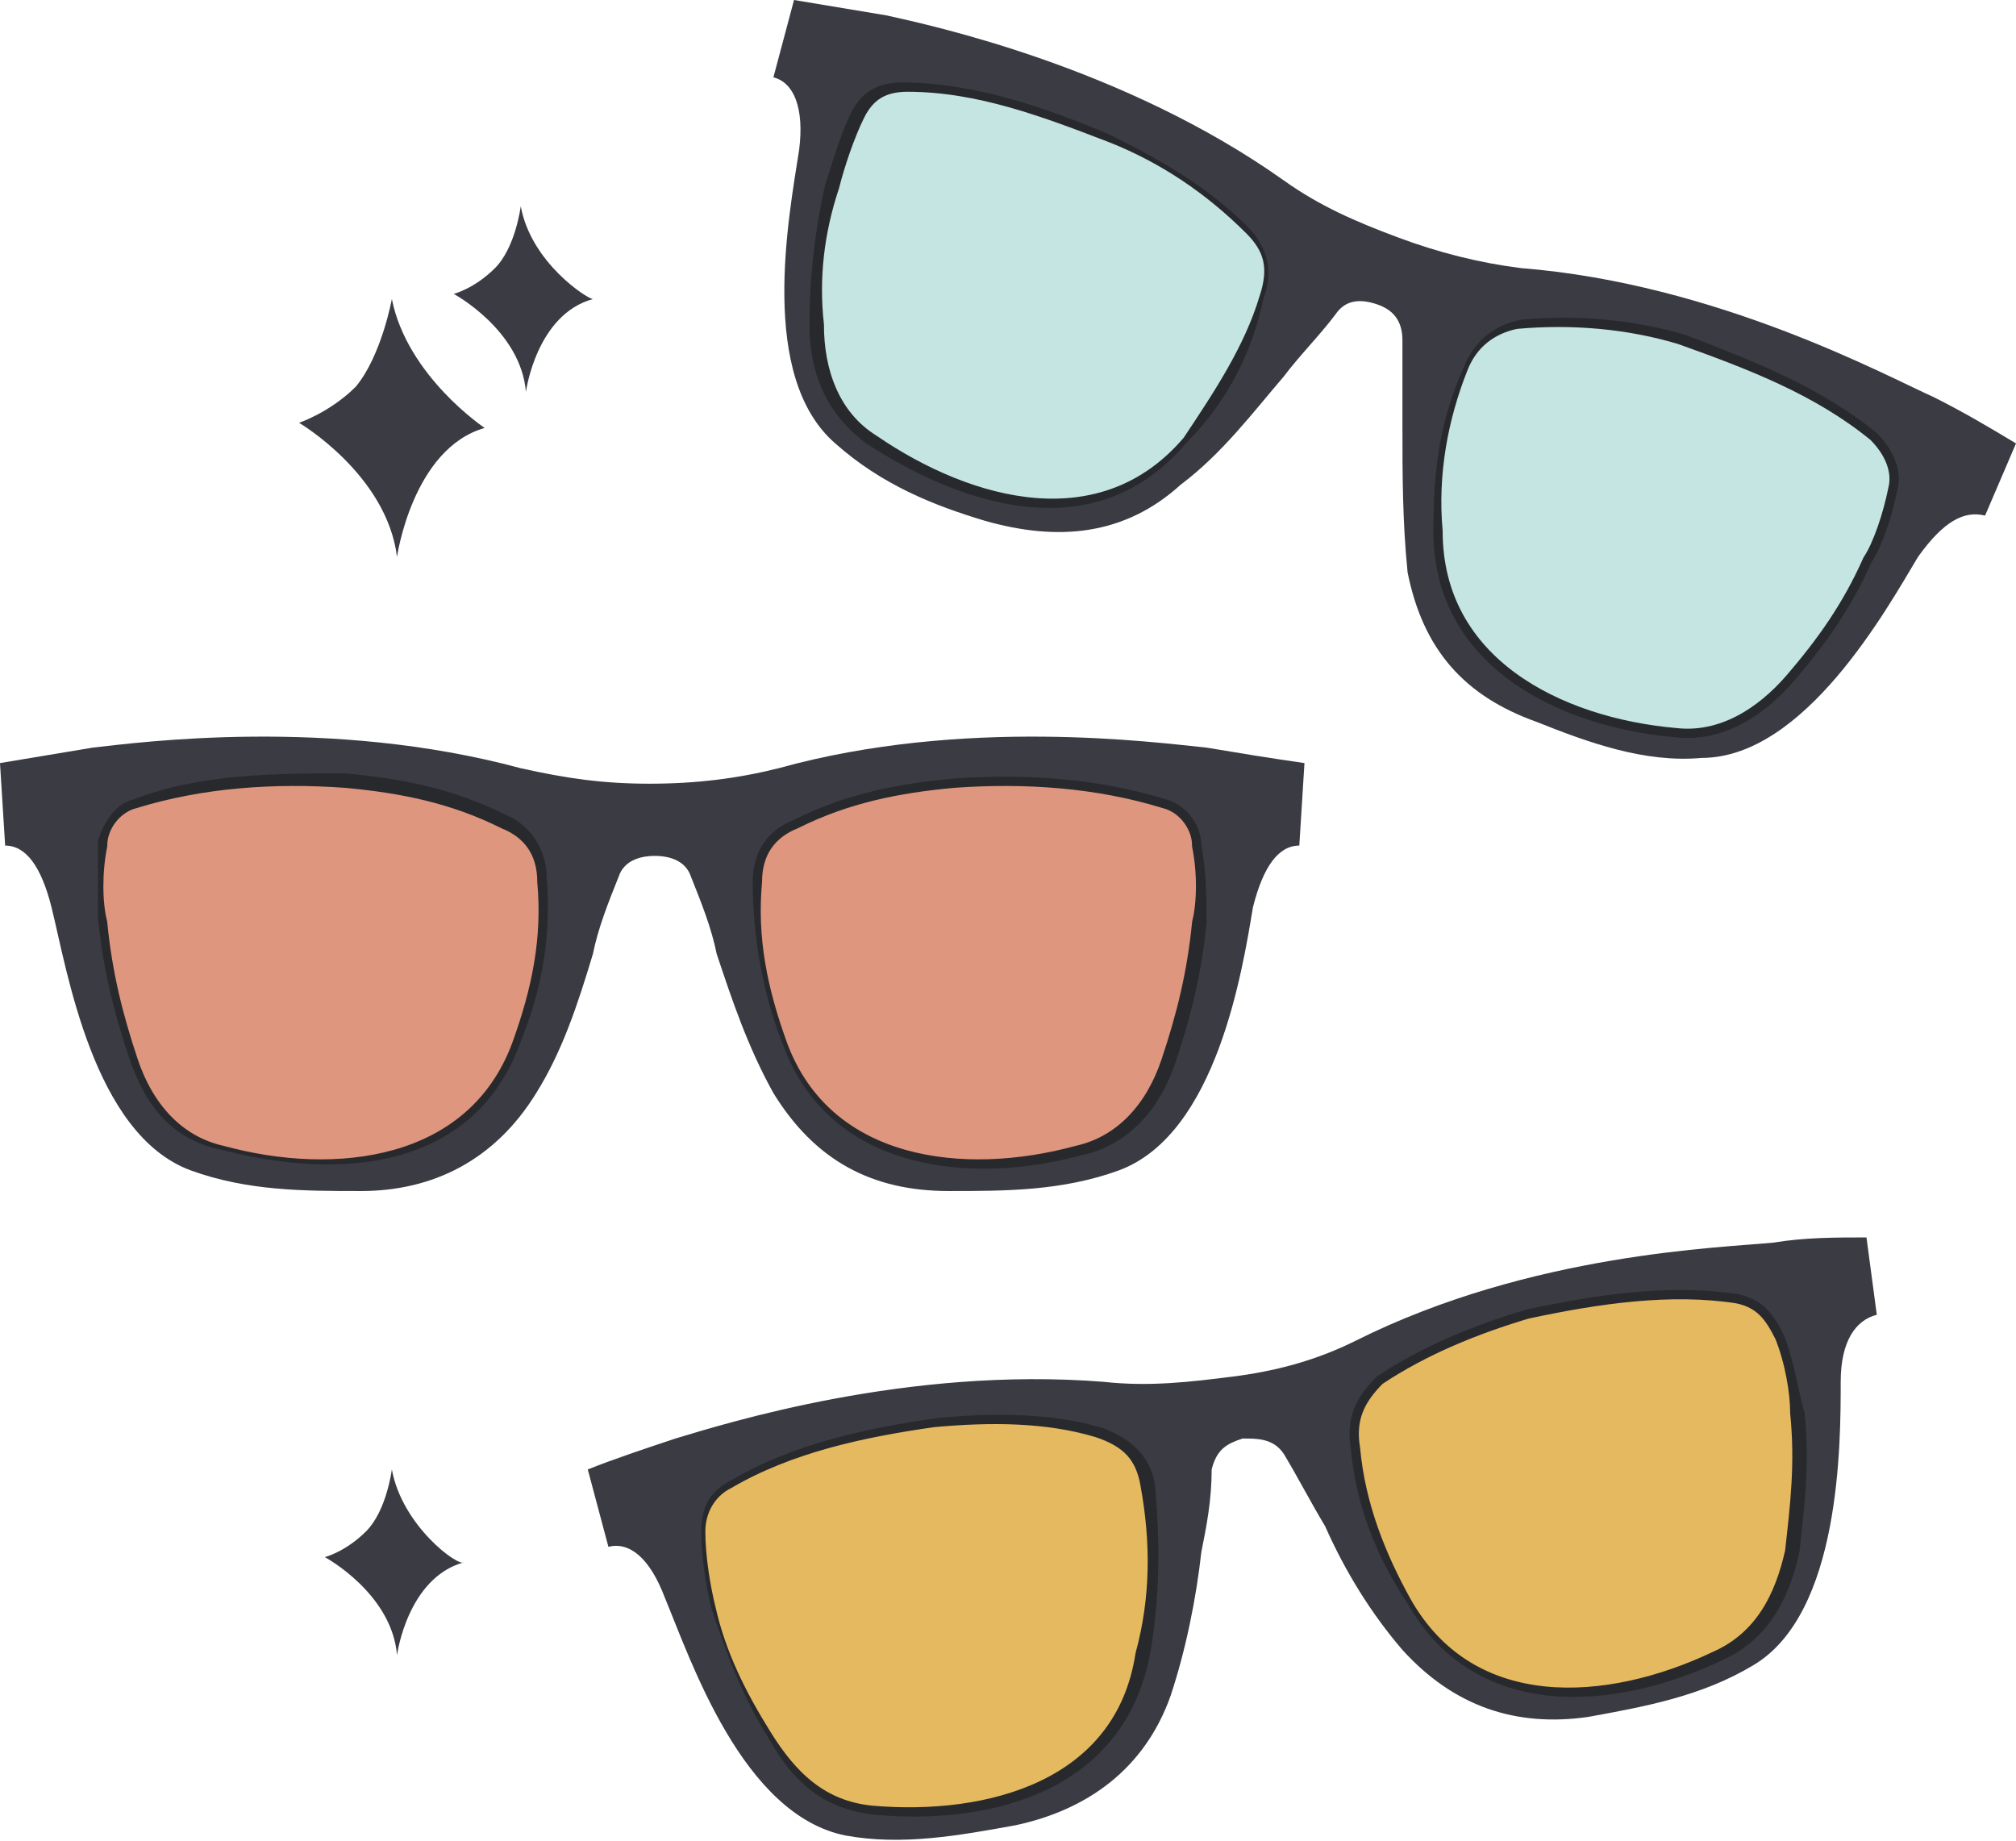 <?xml version="1.0" encoding="utf-8"?>
<!-- Generator: Adobe Illustrator 28.3.0, SVG Export Plug-In . SVG Version: 6.00 Build 0)  -->
<svg version="1.1" id="圖層_1" xmlns="http://www.w3.org/2000/svg" xmlns:xlink="http://www.w3.org/1999/xlink" x="0px" y="0px"
	 viewBox="0 0 39.1 35.7" style="enable-background:new 0 0 39.1 35.7;" xml:space="preserve">
<style type="text/css">
	.st0{opacity:0.7;}
	.st1{fill:#DA9B1D;}
	.st2{fill:none;stroke:#28292D;stroke-width:0.36;stroke-miterlimit:10;}
	.st3{fill:#3A3B43;}
	.st4{fill:#ACDAD7;}
	.st5{fill:#D06A47;}
</style>
<g>
	<g>
		<g class="st0">
			<path class="st1" d="M26.2,28.1c-0.1-0.6,0.1-1,0.5-1.4c0.9-0.6,1.9-1,2.9-1.3c1.4-0.3,2.8-0.5,4.1-0.3c0.5,0.1,0.7,0.4,0.9,0.8
				c0.2,0.5,0.3,1.1,0.3,1.5c0.1,1,0,1.8-0.1,2.7c-0.2,0.9-0.6,1.7-1.5,2.1c-2.1,1-4.8,1.2-6.1-1.1C26.7,30.2,26.3,29.2,26.2,28.1
				L26.2,28.1z M22.3,28.8c-0.1-0.6-0.4-0.9-1-1.1c-1-0.3-2.1-0.3-3.2-0.2c-1.4,0.2-2.8,0.5-4,1.2c-0.4,0.2-0.6,0.6-0.6,1
				c0,0.5,0.1,1.1,0.2,1.5c0.2,0.9,0.6,1.7,1.1,2.5c0.5,0.8,1.1,1.4,2.1,1.5c2.3,0.2,4.9-0.5,5.3-3.1C22.5,31,22.5,29.9,22.3,28.8
				L22.3,28.8z"/>
		</g>
		<path class="st2" d="M26.2,28.1c-0.1-0.6,0.1-1,0.5-1.4c0.9-0.6,1.9-1,2.9-1.3c1.4-0.3,2.8-0.5,4.1-0.3c0.5,0.1,0.7,0.4,0.9,0.8
			c0.2,0.5,0.3,1.1,0.3,1.5c0.1,1,0,1.8-0.1,2.7c-0.2,0.9-0.6,1.7-1.5,2.1c-2.1,1-4.8,1.2-6.1-1.1C26.7,30.2,26.3,29.2,26.2,28.1
			L26.2,28.1z M22.3,28.8c-0.1-0.6-0.4-0.9-1-1.1c-1-0.3-2.1-0.3-3.2-0.2c-1.4,0.2-2.8,0.5-4,1.2c-0.4,0.2-0.6,0.6-0.6,1
			c0,0.5,0.1,1.1,0.2,1.5c0.2,0.9,0.6,1.7,1.1,2.5c0.5,0.8,1.1,1.4,2.1,1.5c2.3,0.2,4.9-0.5,5.3-3.1C22.5,31,22.5,29.9,22.3,28.8
			L22.3,28.8z"/>
	</g>
	<path class="st3" d="M34.4,24.1c-1,0.1-4.7,0.2-8.1,1.9c-0.8,0.4-1.6,0.6-2.4,0.7c-0.8,0.1-1.6,0.2-2.5,0.1
		c-3.8-0.3-7.3,0.8-8.3,1.1c-0.6,0.2-1.2,0.4-1.7,0.6l0.4,1.5c0.4-0.1,0.8,0.2,1.1,1c0.5,1.2,1.5,4.2,3.5,4.6c1.1,0.2,2.2,0,3.3-0.2
		c1.4-0.3,2.5-1.1,3-2.5c0.3-0.9,0.5-1.9,0.6-2.8c0.1-0.5,0.2-1,0.2-1.6c0.1-0.4,0.3-0.5,0.6-0.6c0.3,0,0.6,0,0.8,0.3
		c0.3,0.5,0.5,0.9,0.8,1.4c0.4,0.9,0.9,1.7,1.5,2.4c1,1.1,2.2,1.5,3.6,1.3c1.1-0.2,2.2-0.4,3.2-1c1.7-1,1.7-4.3,1.7-5.5
		c0-0.8,0.3-1.2,0.7-1.3L36.2,24C35.6,24,35,24,34.4,24.1L34.4,24.1z M22.3,32.1c-0.5,2.6-3,3.3-5.3,3.1c-1-0.1-1.6-0.6-2.1-1.5
		c-0.5-0.8-0.8-1.6-1.1-2.5c-0.1-0.4-0.2-1-0.2-1.5c0-0.5,0.2-0.8,0.6-1c1.2-0.7,2.6-1,4-1.2c1.1-0.1,2.2-0.1,3.2,0.2
		c0.5,0.2,0.9,0.5,1,1.1C22.5,29.9,22.5,31,22.3,32.1L22.3,32.1z M35,27.4c0.1,1,0,1.8-0.1,2.7c-0.2,0.9-0.6,1.7-1.5,2.1
		c-2.1,1-4.8,1.2-6.1-1.1c-0.6-0.9-1-1.9-1.1-3c-0.1-0.6,0.1-1,0.5-1.4c0.9-0.6,1.9-1,2.9-1.3c1.4-0.3,2.8-0.5,4.1-0.3
		c0.5,0.1,0.7,0.4,0.9,0.8C34.8,26.4,34.9,27.1,35,27.4L35,27.4z"/>
</g>
<g>
	<g>
		<g class="st0">
			<path class="st4" d="M28.3,7.1c0.2-0.5,0.6-0.8,1.1-0.9c1.1-0.1,2.2,0,3.2,0.3C34,7,35.3,7.5,36.4,8.4c0.3,0.3,0.5,0.7,0.4,1.1
				c-0.1,0.5-0.3,1.1-0.5,1.4c-0.4,0.9-0.9,1.6-1.5,2.3c-0.6,0.7-1.4,1.2-2.3,1.1c-2.3-0.2-4.7-1.4-4.7-4
				C27.7,9.2,27.9,8.1,28.3,7.1L28.3,7.1z M24.6,5.8c0.2-0.6,0.1-1-0.3-1.4c-0.8-0.8-1.7-1.4-2.7-1.8c-1.3-0.5-2.6-1-4-1
				c-0.5,0-0.8,0.2-1,0.6c-0.2,0.4-0.4,1-0.5,1.4c-0.3,0.9-0.4,1.8-0.3,2.7c0,0.9,0.3,1.8,1.1,2.3c1.9,1.3,4.5,2,6.2,0
				C23.7,7.7,24.3,6.8,24.6,5.8L24.6,5.8z"/>
		</g>
		<path class="st2" d="M28.3,7.1c0.2-0.5,0.6-0.8,1.1-0.9c1.1-0.1,2.2,0,3.2,0.3C34,7,35.3,7.5,36.4,8.4c0.3,0.3,0.5,0.7,0.4,1.1
			c-0.1,0.5-0.3,1.1-0.5,1.4c-0.4,0.9-0.9,1.6-1.5,2.3c-0.6,0.7-1.4,1.2-2.3,1.1c-2.3-0.2-4.7-1.4-4.7-4C27.7,9.2,27.9,8.1,28.3,7.1
			L28.3,7.1z M24.6,5.8c0.2-0.6,0.1-1-0.3-1.4c-0.8-0.8-1.7-1.4-2.7-1.8c-1.3-0.5-2.6-1-4-1c-0.5,0-0.8,0.2-1,0.6
			c-0.2,0.4-0.4,1-0.5,1.4c-0.3,0.9-0.4,1.8-0.3,2.7c0,0.9,0.3,1.8,1.1,2.3c1.9,1.3,4.5,2,6.2,0C23.7,7.7,24.3,6.8,24.6,5.8
			L24.6,5.8z"/>
	</g>
	<path class="st3" d="M37.5,7.7c-0.9-0.4-4.2-2.2-8-2.5c-0.8-0.1-1.6-0.3-2.4-0.6c-0.8-0.3-1.5-0.6-2.2-1.1c-3.1-2.2-6.8-3-7.7-3.2
		C16.6,0.2,16,0.1,15.4,0L15,1.5c0.4,0.1,0.6,0.6,0.5,1.4c-0.2,1.3-0.8,4.4,0.7,5.7c0.9,0.8,1.9,1.2,2.9,1.5
		c1.4,0.4,2.7,0.3,3.8-0.7c0.8-0.6,1.4-1.4,2-2.1c0.3-0.4,0.7-0.8,1-1.2c0.2-0.3,0.5-0.3,0.8-0.2c0.3,0.1,0.5,0.3,0.5,0.7
		c0,0.5,0,1.1,0,1.6c0,1,0,1.9,0.1,2.9c0.3,1.5,1.1,2.4,2.5,2.9c1,0.4,2.1,0.8,3.2,0.7c2,0,3.6-2.9,4.2-3.9c0.5-0.7,0.9-0.9,1.3-0.8
		l0.6-1.4C38.6,8.3,38.1,8,37.5,7.7L37.5,7.7z M23,8.6c-1.7,2-4.2,1.3-6.2,0c-0.8-0.6-1.1-1.4-1.1-2.3c0-0.9,0.1-1.8,0.3-2.7
		c0.1-0.3,0.3-1,0.5-1.4c0.2-0.4,0.5-0.6,1-0.6c1.4,0,2.8,0.5,4,1c1,0.5,1.9,1,2.7,1.8c0.4,0.4,0.5,0.9,0.3,1.4
		C24.3,6.8,23.8,7.8,23,8.6L23,8.6z M36.3,10.9c-0.4,0.9-0.9,1.6-1.5,2.3c-0.6,0.7-1.4,1.2-2.3,1.1c-2.3-0.2-4.7-1.4-4.7-4
		c0-1.1,0.1-2.1,0.6-3.2c0.2-0.5,0.6-0.8,1.1-0.9c1.1-0.1,2.2,0,3.2,0.3C34,7,35.3,7.5,36.4,8.4c0.3,0.3,0.5,0.7,0.4,1.1
		C36.7,10,36.5,10.6,36.3,10.9L36.3,10.9z"/>
</g>
<g>
	<g>
		<g class="st0">
			<path class="st5" d="M14.6,17.1c0-0.6,0.3-1,0.8-1.2c1-0.5,2-0.7,3.1-0.8c1.4-0.1,2.8,0,4.1,0.4c0.4,0.1,0.7,0.5,0.7,0.9
				c0.1,0.5,0.1,1.1,0,1.5c-0.1,1-0.3,1.8-0.6,2.7c-0.3,0.9-0.9,1.6-1.8,1.8c-2.2,0.6-4.9,0.3-5.8-2.1
				C14.7,19.2,14.5,18.2,14.6,17.1L14.6,17.1z M10.6,17.1c0-0.6-0.3-1-0.8-1.2c-1-0.5-2-0.7-3.1-0.8c-1.4-0.1-2.8,0-4.1,0.4
				c-0.4,0.1-0.7,0.5-0.7,0.9c-0.1,0.5-0.1,1.1,0,1.5c0.1,1,0.3,1.8,0.6,2.7c0.3,0.9,0.9,1.6,1.8,1.8c2.2,0.6,4.9,0.3,5.8-2.1
				C10.5,19.2,10.7,18.2,10.6,17.1L10.6,17.1z"/>
		</g>
		<path class="st2" d="M14.6,17.1c0-0.6,0.3-1,0.8-1.2c1-0.5,2-0.7,3.1-0.8c1.4-0.1,2.8,0,4.1,0.4c0.4,0.1,0.7,0.5,0.7,0.9
			c0.1,0.5,0.1,1.1,0,1.5c-0.1,1-0.3,1.8-0.6,2.7c-0.3,0.9-0.9,1.6-1.8,1.8c-2.2,0.6-4.9,0.3-5.8-2.1C14.7,19.2,14.5,18.2,14.6,17.1
			L14.6,17.1z M10.6,17.1c0-0.6-0.3-1-0.8-1.2c-1-0.5-2-0.7-3.1-0.8c-1.4-0.1-2.8,0-4.1,0.4c-0.4,0.1-0.7,0.5-0.7,0.9
			c-0.1,0.5-0.1,1.1,0,1.5c0.1,1,0.3,1.8,0.6,2.7c0.3,0.9,0.9,1.6,1.8,1.8c2.2,0.6,4.9,0.3,5.8-2.1C10.5,19.2,10.7,18.2,10.6,17.1
			L10.6,17.1z"/>
	</g>
	<path class="st3" d="M23.4,14.5c-1-0.1-4.7-0.6-8.3,0.4c-0.8,0.2-1.6,0.3-2.5,0.3s-1.6-0.1-2.5-0.3c-3.7-1-7.4-0.5-8.3-0.4
		c-0.6,0.1-1.2,0.2-1.8,0.3l0.1,1.6c0.4,0,0.7,0.4,0.9,1.2c0.3,1.2,0.8,4.4,2.7,5.1c1.1,0.4,2.2,0.4,3.3,0.4c1.4,0,2.6-0.6,3.4-1.9
		c0.5-0.8,0.8-1.7,1.1-2.7c0.1-0.5,0.3-1,0.5-1.5c0.1-0.3,0.4-0.4,0.7-0.4c0.3,0,0.6,0.1,0.7,0.4c0.2,0.5,0.4,1,0.5,1.5
		c0.3,0.9,0.6,1.8,1.1,2.7c0.8,1.3,1.9,1.9,3.4,1.9c1.1,0,2.2,0,3.3-0.4c1.9-0.7,2.4-3.9,2.6-5.1c0.2-0.8,0.5-1.2,0.9-1.2l0.1-1.6
		C24.6,14.7,24,14.6,23.4,14.5L23.4,14.5z M10.1,20.2c-0.9,2.5-3.5,2.7-5.8,2.1c-1-0.2-1.5-0.9-1.8-1.8c-0.3-0.9-0.5-1.7-0.6-2.7
		c0-0.4,0-1,0-1.5C2,16,2.2,15.6,2.6,15.5C3.9,15,5.4,15,6.7,15c1.1,0.1,2.1,0.3,3.1,0.8c0.5,0.2,0.8,0.7,0.8,1.2
		C10.7,18.2,10.5,19.2,10.1,20.2L10.1,20.2z M23.4,17.9c-0.1,1-0.3,1.8-0.6,2.7c-0.3,0.9-0.9,1.6-1.8,1.8c-2.2,0.6-4.9,0.3-5.8-2.1
		c-0.4-1-0.6-2.1-0.6-3.2c0-0.6,0.3-1,0.8-1.2c1-0.5,2-0.7,3.1-0.8c1.4-0.1,2.8,0,4.1,0.4c0.4,0.1,0.7,0.5,0.7,0.9
		C23.4,16.9,23.4,17.5,23.4,17.9L23.4,17.9z"/>
</g>
<g>
	<path class="st3" d="M7.6,5.8c0,0-0.2,1.1-0.7,1.7C6.4,8,5.8,8.2,5.8,8.2s1.7,1,1.9,2.6c0,0,0.3-2.1,1.7-2.5
		C9.4,8.3,7.9,7.3,7.6,5.8z"/>
	<path class="st3" d="M10.1,4c0,0-0.1,0.8-0.5,1.2C9.2,5.6,8.8,5.7,8.8,5.7s1.3,0.7,1.4,1.9c0,0,0.2-1.5,1.3-1.8
		C11.4,5.8,10.3,5.1,10.1,4z"/>
</g>
<path class="st3" d="M7.6,28.5c0,0-0.1,0.8-0.5,1.2c-0.4,0.4-0.8,0.5-0.8,0.5s1.3,0.7,1.4,1.9c0,0,0.2-1.5,1.3-1.8
	C8.9,30.4,7.8,29.6,7.6,28.5z"/>
</svg>

